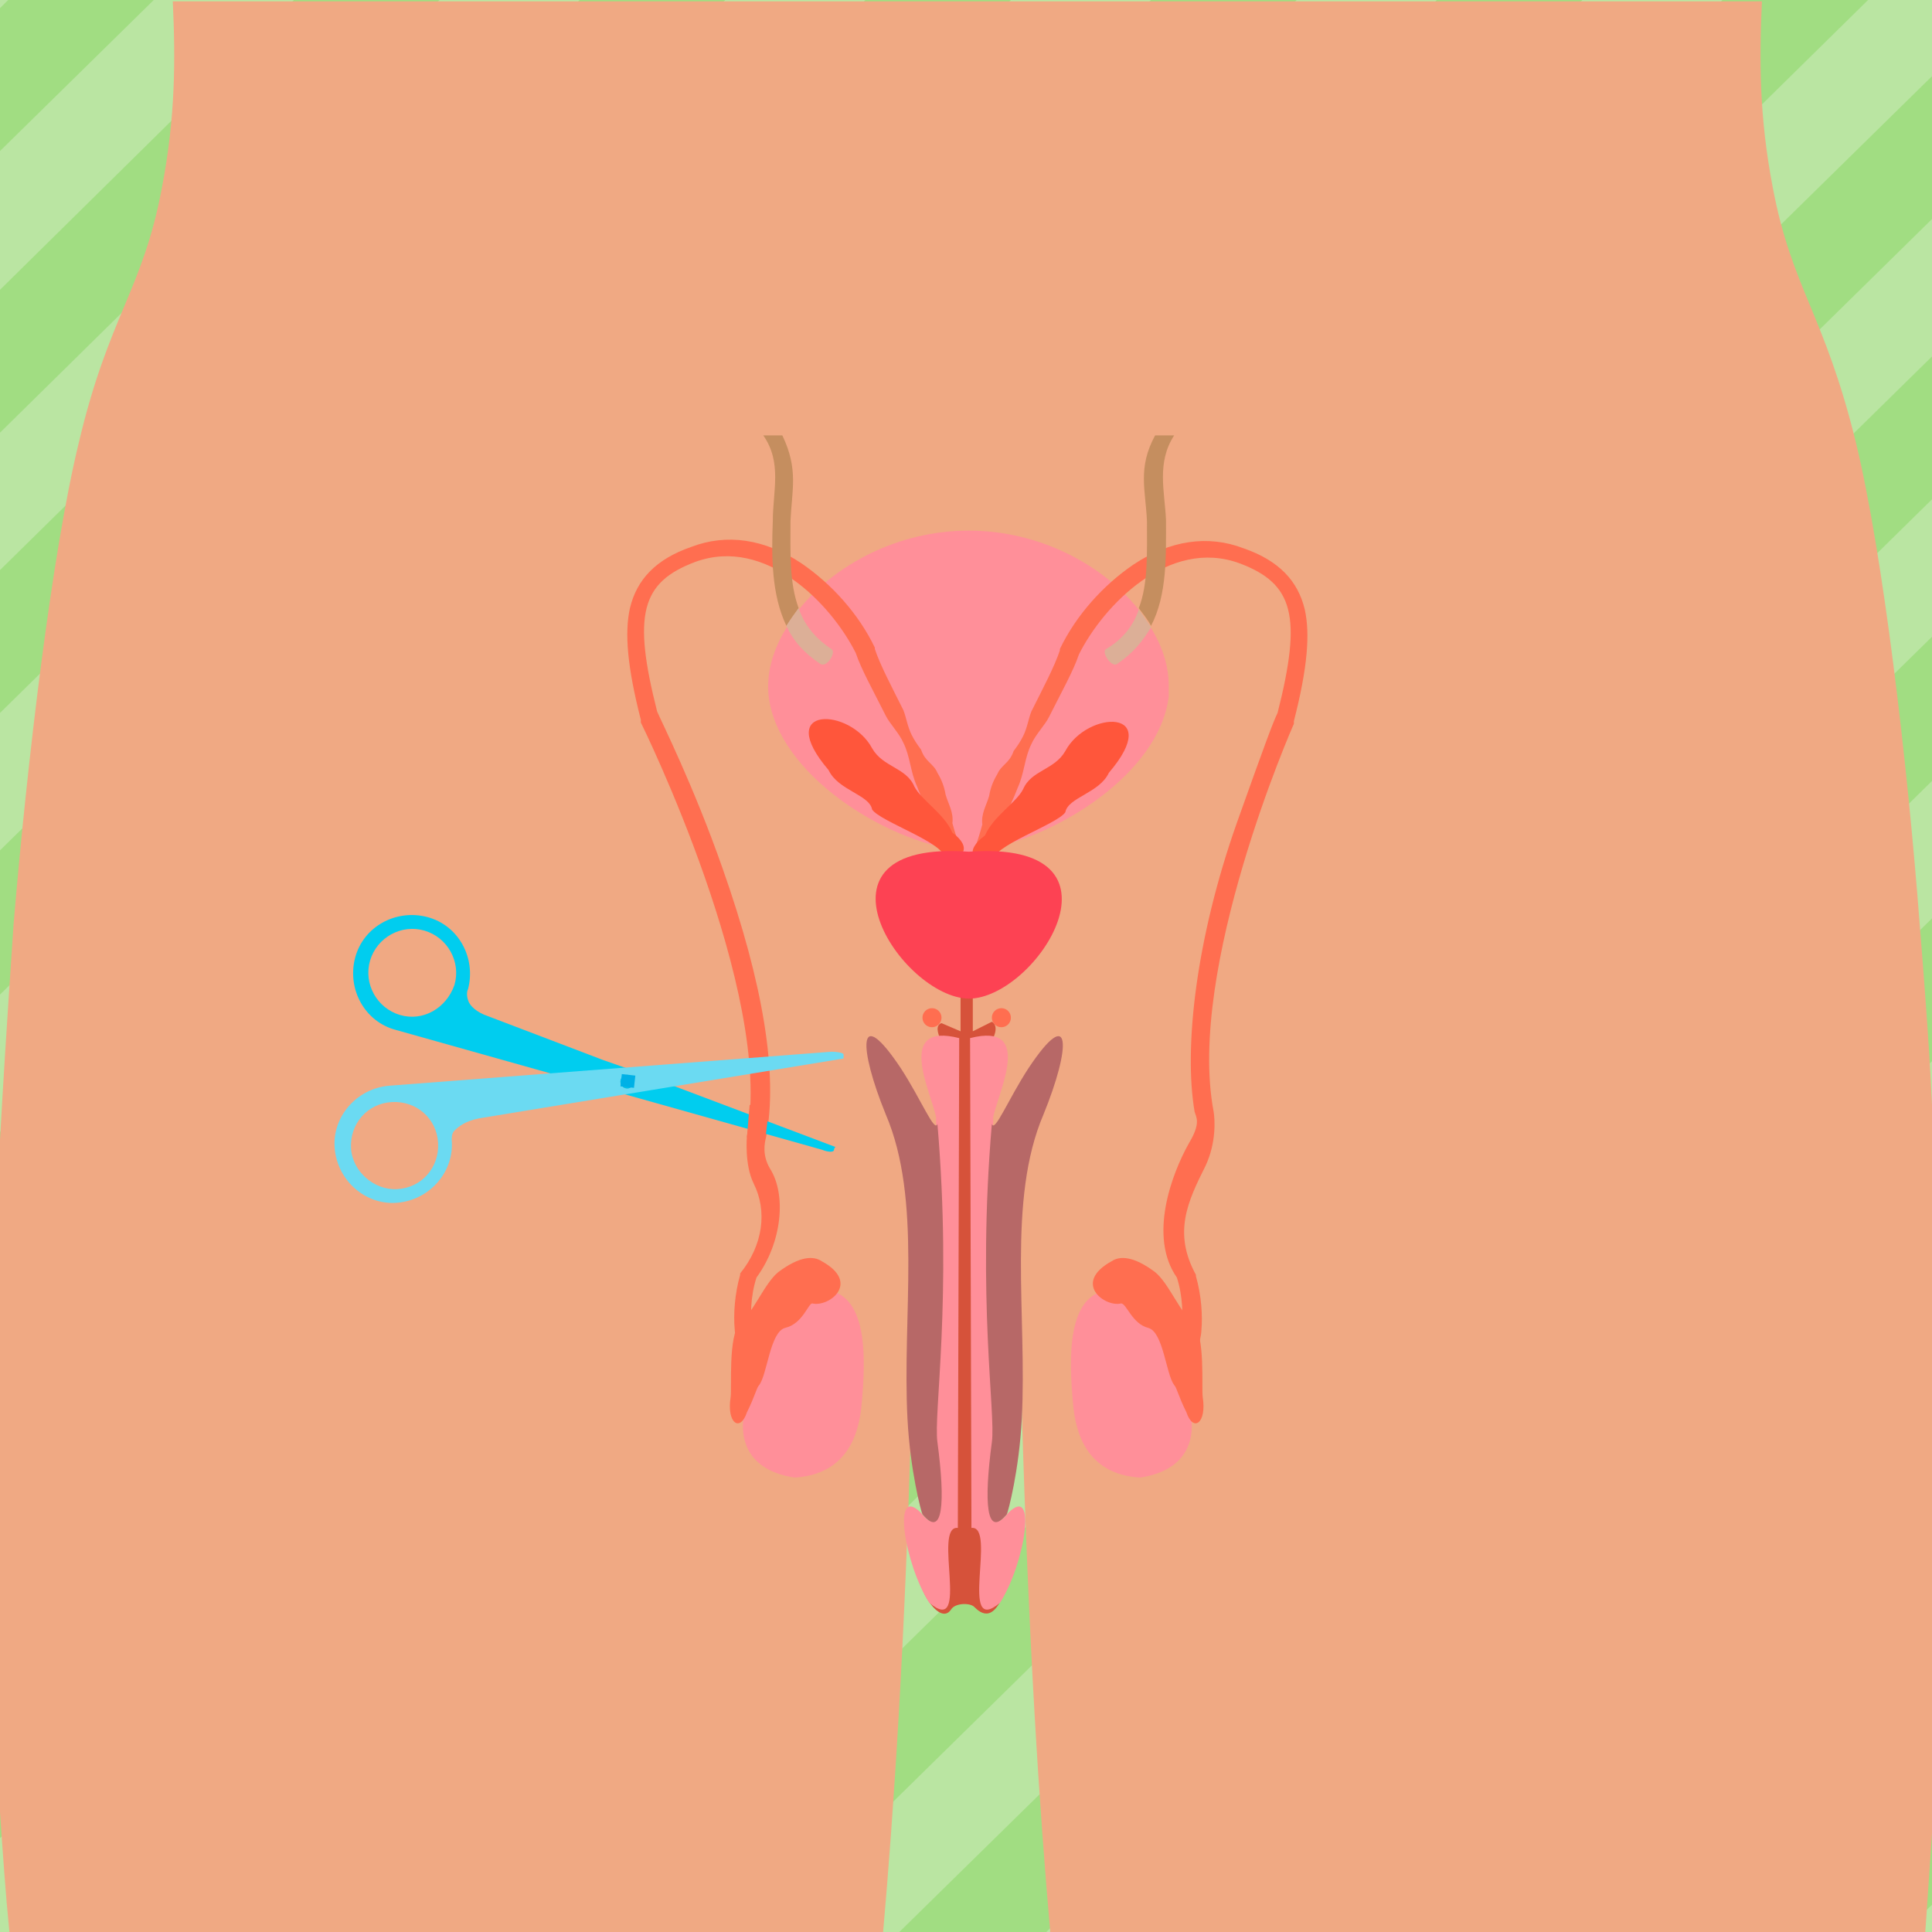 <svg version="1.1" id="actividad_x5F_text" xmlns="http://www.w3.org/2000/svg" xmlns:xlink="http://www.w3.org/1999/xlink" x="0px" y="0px" width="142px" height="142px" viewBox="0 0 142 142" xml:space="preserve"><style type="text/css">.st0{fill:#BAE5A2;} .st1{fill:#A1DD82;} .st2{clip-path:url(#XMLID_18_);} .st3{fill:#F0A983;} .st4{fill:#D6523A;} .st5{fill:#FF8F99;} .st6{fill:#B76867;} .st7{fill:#FF6E50;} .st8{fill:#FF563B;} .st9{fill:#C58E5F;} .st10{fill:#DCAF97;} .st11{fill:#FD4253;} .st12{fill:#00CDEF;} .st13{fill:#6BDAF2;} .st14{opacity:0.2;} .st15{fill:#00C1EB;} .st16{fill:none;stroke:#00B1E6;stroke-miterlimit:10;}</style><g id="XMLID_3691_"><path id="XMLID_5002_" class="st0" d="M0 0h142v142H0z"/><g id="XMLID_3692_"><path id="XMLID_3693_" class="st1" d="M142 129.4L129.1 142h10.8l2.1-2z"/><path id="XMLID_3694_" class="st1" d="M142 108.7L108.1 142h10.8l23.1-22.7z"/><path id="XMLID_3695_" class="st1" d="M142 88.1L87.1 142h10.8L142 98.7z"/><path id="XMLID_3696_" class="st1" d="M142 67.5L66.1 142h10.8L142 78z"/><path id="XMLID_3697_" class="st1" d="M142 46.8L45.1 142h10.8L142 57.4z"/><path id="XMLID_3698_" class="st1" d="M142 26.2L24.1 142h10.8L142 36.7z"/><path id="XMLID_3699_" class="st1" d="M13.9 142L142 16.1V5.6L3.1 142z"/><path id="XMLID_3700_" class="st1" d="M0 135.1L137.3 0h-10.7L0 124.5z"/><path id="XMLID_3701_" class="st1" d="M0 114.4L116.3 0h-10.7L0 103.8z"/><path id="XMLID_3702_" class="st1" d="M0 93.8L95.3 0H84.6L0 83.2z"/><path id="XMLID_3703_" class="st1" d="M0 73.1L74.3 0H63.6L0 62.5z"/><path id="XMLID_3704_" class="st1" d="M0 52.4L53.3 0H42.6L0 41.9z"/><path id="XMLID_3705_" class="st1" d="M0 31.8L32.3 0H21.6L0 21.3z"/><path id="XMLID_3706_" class="st1" d="M0 11.1L11.3 0H.6L0 .6z"/></g><g id="XMLID_3707_"><defs><path id="XMLID_6_" d="M0 0h142v142H0z"/></defs><clipPath id="XMLID_18_"><use xlink:href="#XMLID_6_" overflow="visible"/></clipPath><g id="XMLID_3708_" class="st2"><path id="XMLID_3709_" class="st3" d="M0 133.2V83.8c.2-3.7.5-8.5 1-15.9C2 56 3.8 40.7 5.8 32.5c2.2-9.3 4.7-11.2 6.1-18.7 1-5.2 1-9.4.8-13.7h116.8c-.2 4.3-.2 8.5.8 13.7 1.4 7.4 3.8 9.3 6.1 18.7 2 8.2 3.8 23.6 4.7 35.5.6 7.4.9 12.2 1 15.9v49.4c-.2 2.9-.4 5.8-.6 8.8H77.2c-.8-9.1-1.6-21.2-2.1-38.5-.1-4-8-4-8.1 0-.5 17.3-1.3 29.4-2.1 38.5H.7c-.3-3-.5-6-.7-8.9z"/><g id="XMLID_3710_"><g id="XMLID_3711_"><path id="XMLID_3712_" class="st4" d="M74 116.5c-.9 2.9-1.9 2.1-2.4 1.6-.3-.3-1.4-.3-1.7.2-.8 1.2-2.5-1.4-2.5-3.2l2.3-3.2.1-34.4s-1.5-2-.6-2.3l1.4.6V73h.9v2.8l1.4-.7s1 .4-.8 2.5v34.2l1.9 4.7z"/><path id="XMLID_3713_" class="st5" d="M56.5 51.2c.7 5.7 8.5 10.6 14 11.3v.1h1.4v-.1c5.6-.8 13.3-5.6 14-11.3v-.8c0-1.5-.5-3-1.4-4.4-.3-.4-.6-.9-.9-1.3C81 41.5 76.4 39 71.2 39s-9.8 2.5-12.4 5.7c-.3.4-.7.9-.9 1.3-1.1 1.7-1.6 3.5-1.4 5.2z"/><path id="XMLID_3714_" class="st5" d="M68.3 117.8c3.1 2.6.2-5.7 2.1-5.5l.1-36c-4.7-1.2-2.1 3.9-1.7 5.8v.4c1.1 13-.3 21.3 0 23.4.6 4.5.4 7.2-1.1 5.3-2.2-2.2-1.2 3.8.6 6.6z"/><path id="XMLID_3715_" class="st6" d="M65.1 81.9c2.7 6.3 1.2 14.8 1.6 22.4.2 3.8 1 6.8 1.1 7 1.5 1.8 1.7-.8 1.1-5.3-.3-2.1 1.1-10.5 0-23.4-.2.7-1.2-1.8-2.7-4.1-3.2-4.8-3.1-1.5-1.1 3.4z"/><path id="XMLID_3716_" class="st5" d="M73.5 117.8c-3.1 2.6-.2-5.7-2.1-5.5l-.1-36c4.7-1.2 2.1 3.9 1.7 5.8v.4c-1.1 13 .3 21.3 0 23.4-.6 4.5-.4 7.2 1.1 5.3 2.2-2.2 1.2 3.8-.6 6.6z"/><path id="XMLID_3717_" class="st6" d="M76.7 81.9c-2.7 6.3-1.2 14.8-1.6 22.4-.2 3.8-1 6.8-1.1 7-1.5 1.8-1.7-.8-1.1-5.3.3-2.1-1.1-10.5 0-23.4.2.7 1.2-1.8 2.7-4.1 3.2-4.8 3.1-1.5 1.1 3.4z"/><circle id="XMLID_3718_" class="st7" cx="68.5" cy="74.8" r="0.7"/><circle id="XMLID_3719_" class="st7" cx="73.6" cy="74.8" r="0.7"/><path id="XMLID_3720_" class="st5" d="M60 94.8c3.8-.3 3.7 4.7 3.3 8.7-.3 2.7-1.6 4.9-4.9 5.1-3.9-.6-4.2-3.4-3.5-5.6 1.1-6 5.1-8.2 5.1-8.2z"/><path id="XMLID_3721_" class="st7" d="M55.6 99.6s-.9-2.9 0-5.7c1.9-2.6 2.2-6.1 1-8-.6-1-.4-1.9-.3-2.3.9-4.6-.2-11.3-3.2-19.8-2.1-6-4.5-10.8-4.8-11.5-1.8-7.1-1.2-9.5 2.8-11 5.2-1.9 10 3.1 11.8 6.7.4 1.2 1.3 2.8 2.2 4.6.3.6 1 1.3 1.3 2 .5 1 .5 2.1 1 3.2.6 1.6 1.6 3.2 2.1 4.9h1.3c-.4-.7-.6-1.5-.8-2.2.1-.8-.3-1.4-.5-2.1-.1-.6-.3-1.1-.6-1.6-.3-.7-.9-.8-1.2-1.7-.3-.4-.5-.7-.7-1.1-.3-.6-.4-1.3-.6-1.8-.9-1.8-1.7-3.3-2.1-4.5v-.1c-1.2-2.5-3.2-4.7-5.4-6.2-2.7-1.8-5.5-2.2-8.1-1.2-2.6.9-4 2.4-4.5 4.5-.4 1.8-.2 4.3.8 8.2v.2c.1.2 9.8 19.9 7.8 30.4 0 0-.2 2.1.5 3.5 1 2 .7 4.5-1 6.6v.1c-.4 1.4-.5 2.9-.4 4 0 .6.8 3.5.8 3.5l.8-1.6z"/><path id="XMLID_3722_" class="st7" d="M59.7 95.8c1.2.3 3.6-1.5.7-3.1-.6-.4-1.6-.4-3.2.8-1 .8-1.9 3.1-2.8 3.7-.9 1-.6 4.8-.7 5.5-.3 1.9.7 2.6 1.2 1.1.6-1.2.7-1.8.9-2 .6-.8.8-3.9 1.9-4.2 1.3-.3 1.7-1.8 2-1.8z"/><path id="XMLID_3723_" class="st5" d="M82.2 94.8c-3.8-.3-3.7 4.7-3.3 8.7.3 2.7 1.6 4.9 4.9 5.1 3.9-.6 4.2-3.4 3.5-5.6-1.2-6-5.1-8.2-5.1-8.2z"/><path id="XMLID_3724_" class="st7" d="M86.5 99.6s.9-2.9 0-5.7c-2.1-3-.4-7.6.9-9.9.9-1.5.5-1.9.4-2.3-.8-4.7.1-12.7 3.1-21.2 2.1-5.9 2.7-7.5 3-8.1 1.8-7.1 1.2-9.5-2.8-11-5.2-1.9-10 3.1-11.8 6.7-.4 1.2-1.3 2.8-2.2 4.6-.3.6-1 1.3-1.3 2-.5 1-.5 2.1-1 3.2-.6 1.6-1.6 3.2-2.1 4.9h-1.3c.4-.7.6-1.5.8-2.2-.1-.8.3-1.4.5-2.1.1-.6.3-1.1.6-1.6.3-.7.9-.8 1.2-1.7.3-.4.5-.7.7-1.1.3-.6.4-1.3.6-1.8.9-1.8 1.7-3.3 2.1-4.5v-.1c1.2-2.5 3.2-4.7 5.4-6.2 2.7-1.8 5.5-2.2 8.1-1.2 2.6.9 4 2.4 4.5 4.5.4 1.8.2 4.3-.8 8.2v.2c-.1.2-7.9 18-5.9 28.5.1.6.2 2.3-.6 4-1.3 2.6-2.4 4.9-.7 8v.1c.4 1.4.5 2.9.4 4 0 .6-.8 3.5-.8 3.5l-1-1.7z"/><path id="XMLID_3725_" class="st7" d="M82.4 95.8c-1.2.3-3.6-1.5-.7-3.1.6-.4 1.6-.4 3.2.8 1 .8 1.9 3.1 2.8 3.7.9 1 .6 4.8.7 5.5.3 1.9-.7 2.6-1.2 1.1-.6-1.2-.7-1.8-.9-2-.6-.8-.8-3.9-1.9-4.2-1.2-.3-1.6-1.8-2-1.8z"/><path id="XMLID_3726_" class="st8" d="M70 61.2c-.6-1.4-2.3-2.4-2.8-3.4-.6-1.4-2.3-1.4-3.1-2.8-1.6-3-7.3-3.2-3.2 1.6.7 1.5 3 1.8 3.2 2.9.6.9 5.5 2.5 5.3 3.6 1.4.1 2.1-.8.6-1.9z"/><path id="XMLID_3727_" class="st8" d="M72.4 61.4C73 60 74.7 59 75.2 58c.6-1.4 2.3-1.4 3.1-2.8 1.6-3 7.3-3.2 3.2 1.6-.7 1.5-3 1.8-3.2 2.9-.6.9-5.5 2.5-5.3 3.6-1.5.1-2.2-.7-.6-1.9z"/><path id="XMLID_3728_" class="st9" d="M56.8 38.3c-.1 2.6-.1 5.4 1 7.7.3-.4.6-.9.9-1.3-.7-1.9-.6-4.1-.6-6.4.1-2.3.6-3.8-.6-6.3h-1.4c1.4 2 .7 4.1.7 6.3z"/><path id="XMLID_3729_" class="st10" d="M57.8 46c.5 1.1 1.3 2 2.5 2.8.5.3 1.2-.9.8-1.1-1.2-.8-2-1.8-2.4-3-.3.4-.6.8-.9 1.3z"/><path id="XMLID_3730_" class="st9" d="M83.7 44.7c.3.4.7.9.9 1.3 1.2-2.3 1.1-5.2 1.1-7.8-.1-2.1-.7-4.2.6-6.2h-1.4c-1.3 2.4-.7 4-.6 6.3 0 2.3.1 4.6-.6 6.4z"/><path id="XMLID_3731_" class="st10" d="M82.1 48.8c1.2-.8 1.9-1.7 2.5-2.7-.3-.4-.6-.9-.9-1.3-.4 1.2-1.2 2.2-2.4 2.9-.4.2.4 1.4.8 1.1z"/><path id="XMLID_3732_" class="st11" d="M71.2 62.6c12.5-.9 5 10.8 0 10.8-5-.1-12.5-11.7 0-10.8z"/></g></g><g id="XMLID_3733_"><g id="XMLID_3734_"><path id="XMLID_101_" class="st12" d="M61.3 84.5c0-.1.1-.2.1-.2l-15.1-5.7-2-.7-8.4-3.2c-.9-.3-1.4-.8-1.5-1.2-.1-.3-.1-.6 0-.8.6-2.3-.7-4.7-3-5.3-2.3-.6-4.7.7-5.3 3-.6 2.3.7 4.7 3 5.3l31.3 8.8c.5.2.9.2.9 0zm-31.9-9.9c-1.7-.5-2.7-2.3-2.2-4 .5-1.7 2.3-2.7 4-2.2 1.7.5 2.7 2.3 2.2 4-.6 1.7-2.3 2.7-4 2.2z"/><path id="XMLID_98_" class="st13" d="M35.2 82.2L62 77.8v-.3c0-.1-.4-.2-.9-.2l-32.5 2.5c-2.4.2-4.2 2.3-4 4.6.2 2.4 2.3 4.2 4.6 4 2.4-.2 4.2-2.3 4-4.6 0-.2 0-.5.2-.7.3-.3.8-.7 1.8-.9zm-9.4 2.2c-.1-1.8 1.2-3.3 3-3.4 1.8-.1 3.3 1.2 3.4 3 .1 1.8-1.2 3.3-3 3.4-1.7.1-3.3-1.3-3.4-3z"/><circle id="XMLID_28_" class="st14" cx="46.1" cy="79.5" r="0.5"/><circle id="XMLID_27_" class="st15" cx="46.1" cy="79.5" r="0.5"/></g><path id="XMLID_25_" class="st16" d="M46.2 79l-.1.9"/><path id="XMLID_24_" class="st7" d="M56.5 81.8l-1.4-.6s-.1 1.1-.2 2.4l1.3.1c.1 0 .1-.7.3-1.9z"/></g></g></g></g></svg>